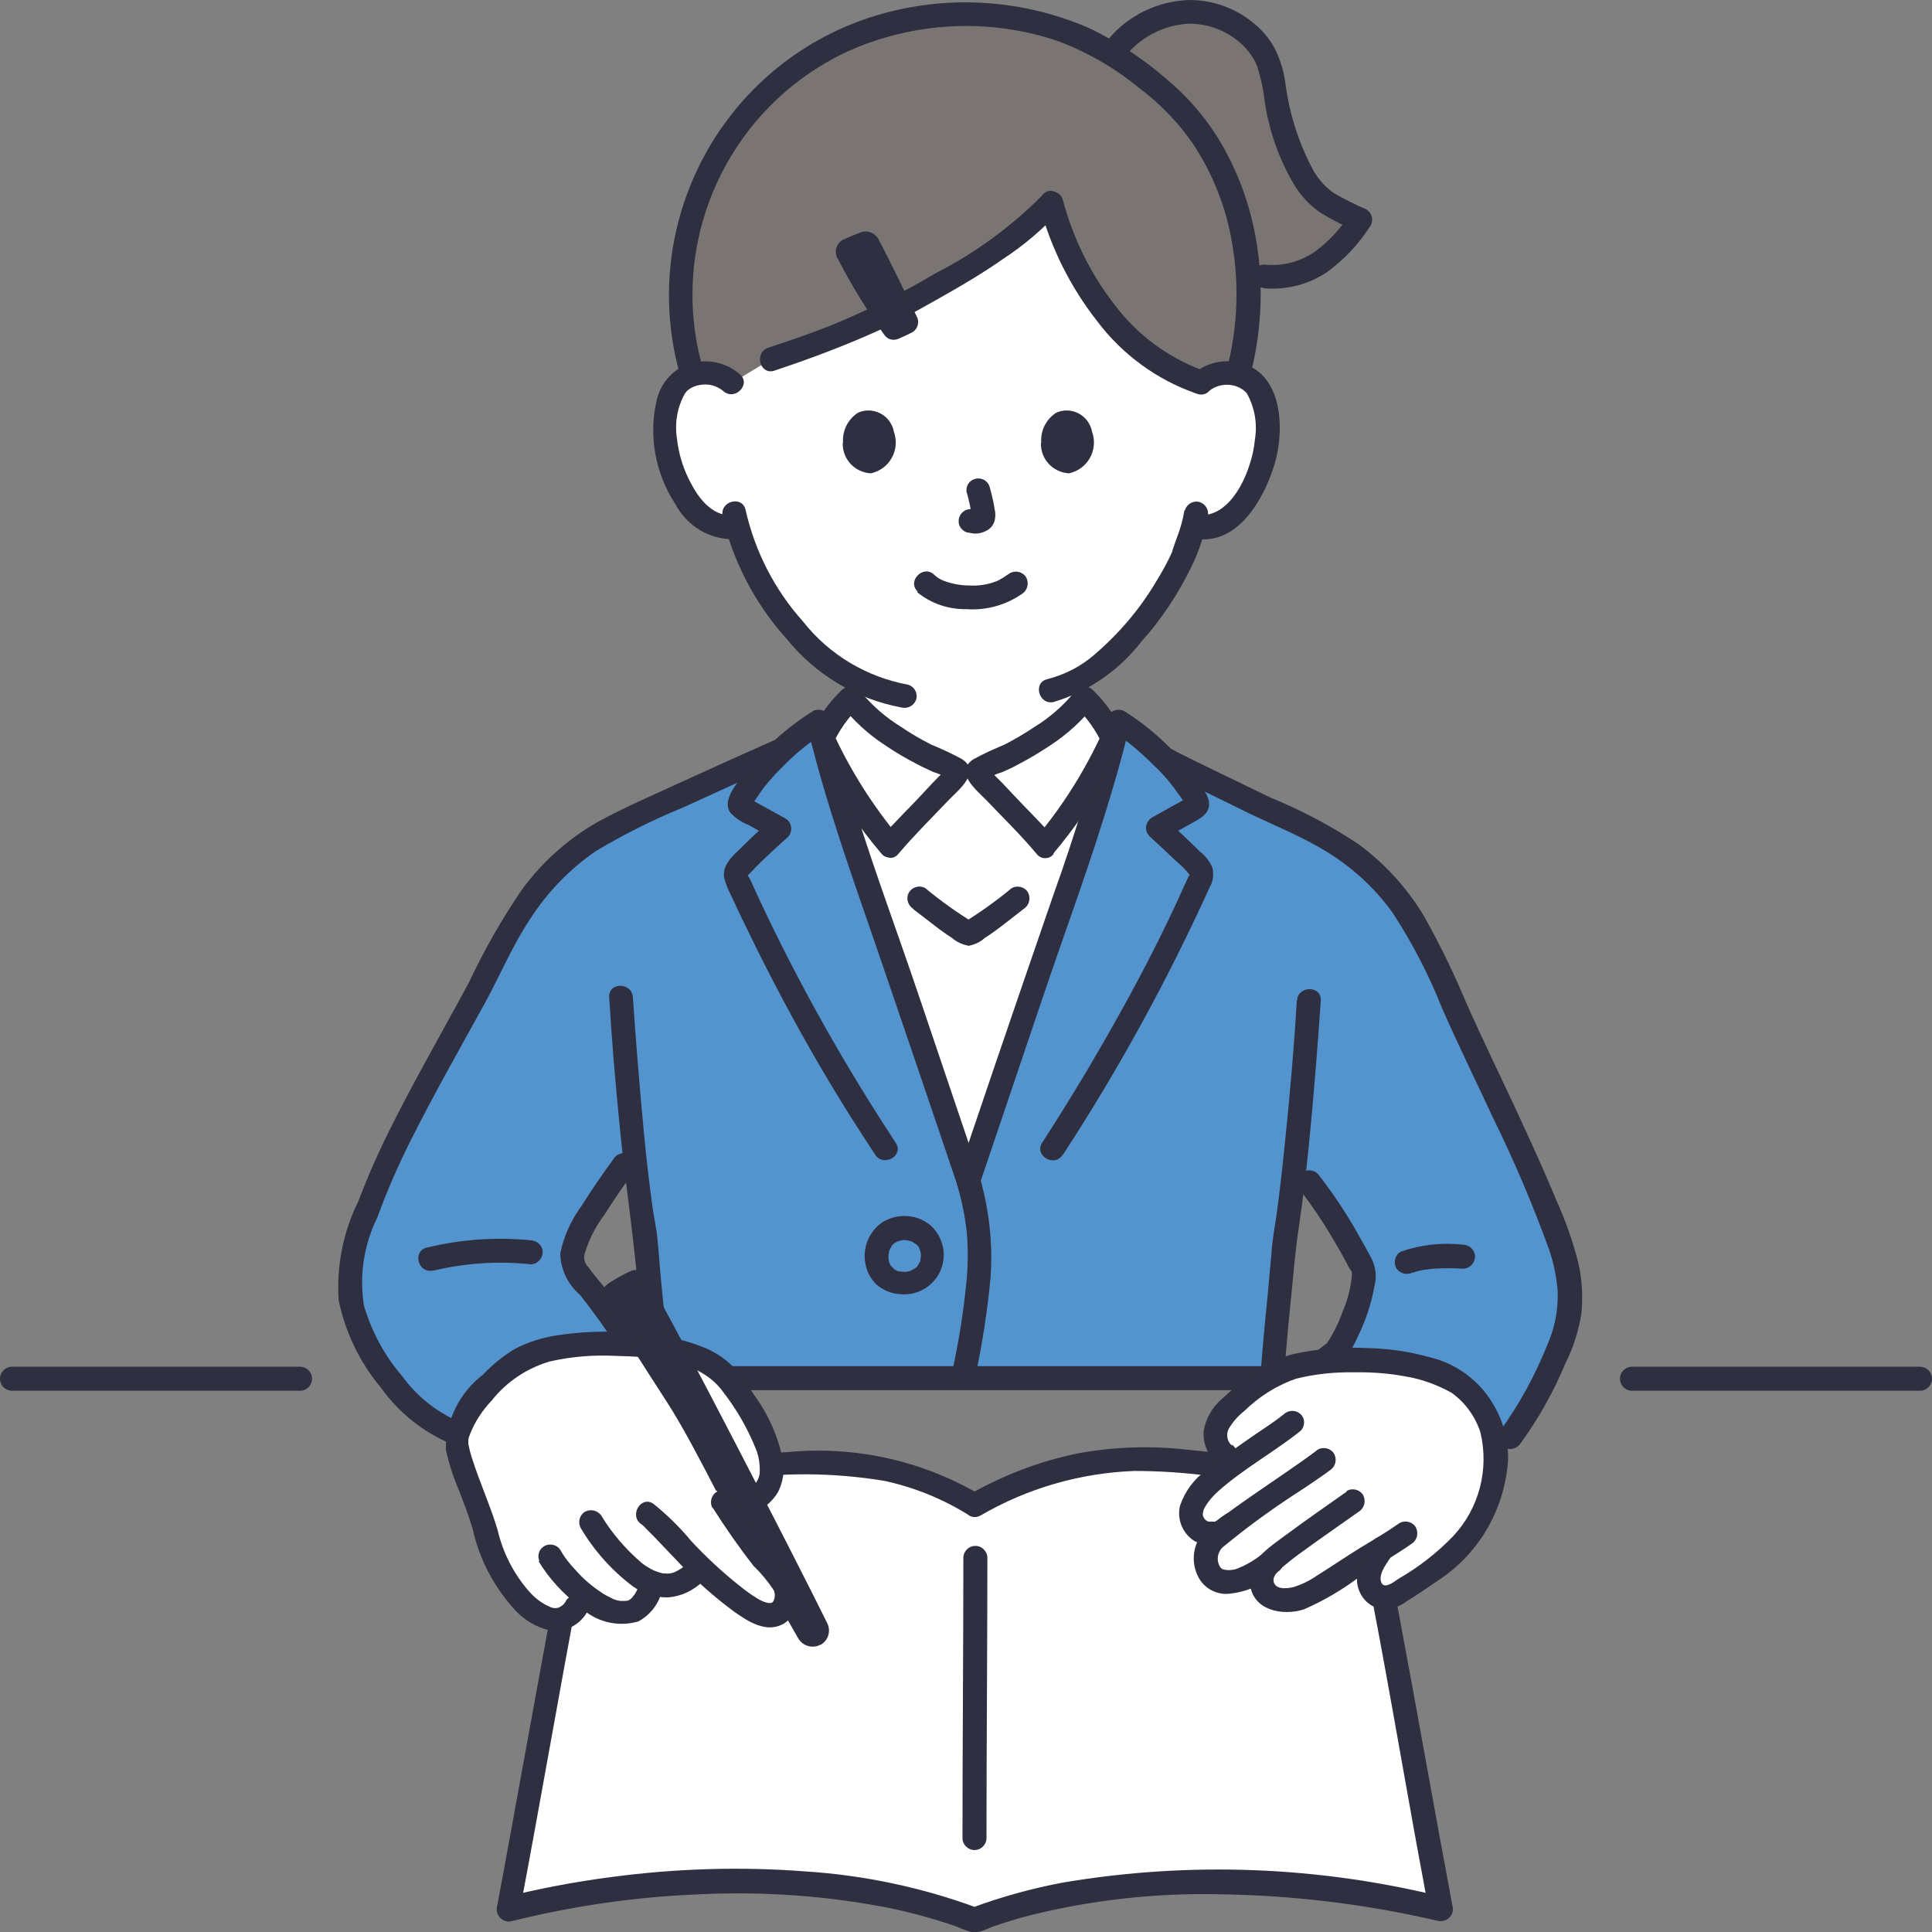 <?xml version="1.0" encoding="UTF-8"?><svg id="a" xmlns="http://www.w3.org/2000/svg" viewBox="0 0 66 66"><rect x="0" y="0" width="66" height="66" fill="#808080" stroke="none"/><g id="b"><path id="c" d="M33.3,51.43c-1.93-1.16-4.19-1.66-6.43-1.42-2.24.17-5.11.42-6.9,1.34-.68,3.15-2.01,10.82-2.59,13.88,5.27-1.33,11.61-1.33,15.93.37,4.38-1.67,10.35-1.67,15.93-.37-.58-3.06-1.92-10.73-2.59-13.88-2.17-.89-4.48-1.38-6.82-1.47-2.28-.16-4.56.38-6.52,1.55Z" style="fill:#fff; stroke-width:0px;"/><path id="d" d="M33.06,26.33h-.34c-.09-.08-.19-.13-.3-.17-1.29-.48-2.44-1.27-3.36-2.3-.41.38-.74.84-.96,1.35.74,2.92,1.92,6.04,2.87,8.86l2.11,6.24,2.11-6.24c.94-2.79,2.12-5.87,2.85-8.77-.23-.54-.58-1.03-1.01-1.44-.91,1.03-2.06,1.82-3.36,2.3-.11.04-.21.09-.3.17h-.32Z" style="fill:#fff; stroke-width:0px;"/><path id="e" d="M41,13.09c.25-.23.59-.36.93-.34.44-.01.85.22,1.07.6.34.8.37,1.69.1,2.51-.2.71-.59,1.35-1.14,1.85-.3.25-.7.37-1.09.32l-.12-.02c-.11.37-.26.76-.32.94-.74,1.66-1.91,3.1-3.39,4.16v.76c-.91,1.03-2.06,1.82-3.36,2.3-.11.04-.21.09-.3.17h-.67c-.09-.08-.19-.13-.3-.17-1.29-.48-2.44-1.27-3.36-2.3v-.72c-.79-.47-1.49-1.08-2.06-1.79-.84-.97-1.47-2.11-1.82-3.35-.41.07-.83-.04-1.14-.3-.55-.49-.94-1.14-1.14-1.85-.27-.82-.24-1.71.1-2.51.22-.38.63-.61,1.07-.6.34-.02.68.11.93.34,0,0-.65-7.16,7.97-7.16,8.54,0,8.04,7.16,8.04,7.16Z" style="fill:#fff; stroke-width:0px;"/><path id="f" d="M23.87,6.75c.66-1.78,1.84-3.33,3.39-4.44,1.66-1.2,3.67-1.84,5.72-1.8,1.76-.04,3.5.42,5.01,1.33,1.97-2.54,5.06-1.27,5.44.69.13,1.1.43,2.18.9,3.19.41.89,1.19,1.55,2.13,1.81-.84,1.24-1.94,2.29-3.81,1.85,0,.12.02.23.02.35.04,1.04-.09,2.07-.37,3.07-.12-.03-.25-.05-.37-.06-.33-.01-.65.1-.9.31-1.39-.51-2.6-1.43-3.46-2.63-.76-1.05-1.32-2.23-1.66-3.49-1.23,1.39-3.32,2.52-5.64,3.8-1.27.6-2.58,1.11-3.91,1.53l-1.35.82c-.25-.23-.59-.36-.93-.34-.14,0-.28.03-.41.07-.28-1-.41-2.04-.38-3.08.03-.83.16-1.66.4-2.46.06-.18.11-.36.18-.53Z" style="fill:#7a7473; stroke-width:0px;"/><path id="g" d="M21.3,45.96l.18-.09c-.48-.72-.88-1.3-1.22-1.72-.67-.84-.97-.96-.47-1.98.45-.82.96-1.61,1.52-2.37l.35-.39c.12,1.12.25,2.17.38,2.87.2,2.41.25,2.34.42,4.8,4.67,0,16.43,0,20.99-.01.16-2.33.22-2.28.42-4.65.12-.64.24-1.56.34-2.57l.51.56c.7.93,1.31,1.91,1.84,2.94-.05,1.01-.38,1.99-.94,2.83,0,0-.27.2-.5.38l6.47,2.54c.75-1.09,1.37-2.26,1.84-3.49.27-.89.27-1.84-.02-2.72-.6-2.05-3.18-7.23-3.81-8.67-.32-.73-.72-1.59-1.16-2.41-.84-1.55-2.16-2.78-3.76-3.5-1.1-.5-3.21-1.53-4.95-2.39-.46-.47-.98-.89-1.53-1.24-.72,3.08-1.99,6.41-3.01,9.41l-2.11,6.24-2.11-6.24c-1.01-3-2.29-6.33-3.01-9.41-.45.28-.87.61-1.25.97-1.98.88-4.55,2.03-5.85,2.69-1.33.7-2.44,1.75-3.21,3.04-.46.7-.81,1.52-1.2,2.25-.69,1.31-2.79,4.95-3.49,6.69-.44,1-.79,2.04-1.02,3.1-.34,1.89,1.84,4.94,3.6,5.56l5.75-3Z" style="fill:#5394cf; stroke-width:0px;"/><path id="h" d="M33.51,51.08c-2-1.19-4.33-1.7-6.64-1.47-2.14.05-4.26.4-6.3,1.04-.21.08-.42.17-.62.26-.13.04-.25.12-.33.24-.04.09-.07.19-.08.29-.07.31-.13.62-.19.93-.15.77-.3,1.54-.45,2.31-.34,1.79-.66,3.59-.99,5.38-.31,1.69-.61,3.38-.93,5.07-.05.22.08.44.3.5.06.02.13.02.2,0,2.05-.51,4.15-.82,6.26-.91,2.06-.11,4.13.01,6.16.37.92.16,1.83.4,2.71.7.19.07.39.17.58.21.25.06.56-.13.8-.21.45-.15.9-.29,1.36-.4,2.04-.49,4.13-.72,6.22-.68,2.54.03,5.07.33,7.55.91.22.05.44-.08.5-.3.02-.06.02-.13,0-.2-.61-3.25-1.18-6.51-1.79-9.76-.15-.8-.3-1.6-.46-2.41-.07-.33-.13-.66-.2-1-.07-.33-.08-.81-.4-.99-.92-.45-1.89-.77-2.9-.95-1.08-.22-2.17-.38-3.26-.48-1.26-.15-2.54-.11-3.79.12-1.31.27-2.57.75-3.73,1.42-.46.25-.05.96.41.7,1.6-.93,3.4-1.45,5.25-1.52.87,0,1.73.06,2.59.17.86.1,1.71.24,2.55.42.87.18,1.72.46,2.53.84l-.19-.24c.8,3.74,1.43,7.51,2.11,11.27.16.87.32,1.74.48,2.6l.5-.5c-4.25-1.06-8.68-1.23-13-.5-1.07.2-2.12.49-3.14.87h.22c-1.89-.7-3.87-1.12-5.89-1.25-2.2-.17-4.42-.1-6.61.19-1.23.16-2.45.39-3.65.69l.5.5c.71-3.74,1.35-7.49,2.06-11.23.17-.88.34-1.77.53-2.65l-.19.24c1.51-.65,3.13-1.03,4.78-1.11,1.75-.27,3.54-.26,5.29.03,1.01.22,1.98.61,2.86,1.16.45.29.86-.41.42-.69Z" style="fill:#2e2f40; stroke-width:0px;"/><path id="i" d="M32.91,53.2c0,3.2-.03,6.41-.03,9.61.01.22.2.4.43.39.21-.01.38-.18.39-.39,0-3.2.03-6.41.03-9.61-.01-.22-.2-.4-.43-.39-.21.01-.38.18-.39.39Z" style="fill:#2e2f40; stroke-width:0px;"/><path id="j" d="M21.83,45.66c-.39-.59-.79-1.17-1.22-1.73-.17-.21-.36-.42-.51-.64-.11-.11-.16-.26-.14-.41.14-.51.38-.98.7-1.4.32-.51.66-1,1.01-1.48.11-.19.05-.44-.15-.56-.19-.11-.44-.04-.56.15-.38.52-.75,1.06-1.09,1.6-.36.49-.61,1.04-.73,1.63.01.55.26,1.06.67,1.41.47.59.9,1.2,1.31,1.83.29.43,1,.03.7-.41h0Z" style="fill:#2e2f40; stroke-width:0px;"/><path id="k" d="M14.79,43.41c1.09-.26,2.22-.34,3.34-.22.22,0,.4-.18.41-.41,0-.22-.18-.4-.41-.41-1.19-.12-2.39-.03-3.55.25-.51.12-.29.91.22.78h0Z" style="fill:#2e2f40; stroke-width:0px;"/><path id="l" d="M44.44,40.69c.39.51.75,1.04,1.07,1.59.16.27.32.54.47.82.05.11.11.22.18.32.09.11.04-.04.02.04,0,.05,0,.09,0,.14-.04.43-.16.86-.33,1.25-.14.39-.33.76-.57,1.11l.15-.15c-.17.13-.33.25-.5.38-.19.12-.25.36-.15.56.11.19.36.26.56.15.26-.16.49-.36.69-.59.14-.21.26-.43.36-.66.27-.55.46-1.13.57-1.74.07-.28.04-.57-.07-.84-.16-.32-.34-.63-.52-.95-.4-.71-.85-1.38-1.35-2.02-.16-.16-.42-.16-.57,0-.15.16-.15.41,0,.57h0Z" style="fill:#2e2f40; stroke-width:0px;"/><path id="m" d="M48.27,43.47c-.12.05-.01,0,.01,0s.06-.02.1-.03c.07-.02.14-.04.21-.05l.11-.02s.04,0-.02,0h.06c.08-.02.16-.02.24-.03.33-.02.66-.02,1,0,.22,0,.4-.18.41-.41,0-.22-.18-.4-.41-.41-.72-.08-1.45,0-2.13.24-.19.11-.26.36-.15.56.12.19.36.25.56.15h0Z" style="fill:#2e2f40; stroke-width:0px;"/><path id="n" d="M.39,47.51c2.68,0,5.36,0,8.04,0h1.84c.22-.01.4-.2.39-.43-.01-.21-.18-.38-.39-.39-2.73,0-5.46,0-8.19,0H.39c-.22.01-.4.2-.39.43.01.21.18.38.39.39Z" style="fill:#2e2f40; stroke-width:0px;"/><path id="o" d="M55.73,47.51c2.68,0,5.36,0,8.04,0h1.84c.22-.01.4-.2.39-.43-.01-.21-.18-.38-.39-.39-2.73,0-5.46,0-8.19,0h-1.69c-.22.01-.4.2-.39.43.01.21.18.38.39.39Z" style="fill:#2e2f40; stroke-width:0px;"/><path id="p" d="M24.95,47.49h18.34c.22-.01.4-.2.39-.43-.01-.21-.18-.38-.39-.39h-18.34c-.22.01-.4.2-.39.43.01.21.18.38.39.39h0Z" style="fill:#2e2f40; stroke-width:0px;"/><path id="q" d="M36.31,39.45c1.9-2.91,3.57-5.96,5.01-9.13.12-.2.15-.44.1-.67-.09-.22-.24-.41-.43-.56-.37-.37-.76-.73-1.15-1.08l-.08.64,1.08-.6c.39-.21.6-.47.37-.92-.17-.31-.37-.61-.6-.88-.12-.15-.25-.3-.39-.44s-.27-.32-.48-.32l.29.12c-.48-.5-1.03-.94-1.61-1.31-.2-.11-.45-.05-.56.15-.02.03-.03.06-.04.09-.5,2.02-1.11,4.01-1.81,5.96-.7,2.03-1.4,4.06-2.09,6.09-.41,1.2-.81,2.4-1.22,3.6-.17.5.62.71.78.22.71-2.11,1.43-4.22,2.14-6.33.67-1.99,1.4-3.96,2.03-5.96.35-1.11.68-2.23.95-3.37l-.6.24c.3.18.58.39.84.62.14.12.27.24.41.37.14.14.27.31.49.31l-.29-.12c.22.22.44.46.63.71.08.11.16.22.24.33.07.09.13.18.18.28l.06-.2c.06-.06.05-.06-.05,0l-.17.09-.33.18-.66.37c-.19.12-.26.37-.14.56.02.03.04.05.06.08.31.28.61.56.91.85.16.13.31.28.44.44.04.08.06-.05-.02.09-.05.1-.09.2-.14.3-.33.74-.68,1.47-1.05,2.2-.72,1.42-1.5,2.81-2.31,4.18-.49.81-.98,1.61-1.5,2.41-.28.44.42.85.7.41h.01Z" style="fill:#2e2f40; stroke-width:0px;"/><path id="r" d="M33.48,40.2l-2.14-6.33c-.67-1.98-1.4-3.94-2.03-5.94-.36-1.12-.68-2.25-.95-3.39-.06-.22-.29-.34-.51-.28-.03,0-.06.02-.09.04-.91.57-1.71,1.3-2.36,2.16-.24.32-.73.87-.46,1.29.17.19.39.34.63.43l.84.47-.08-.64c-.34.31-.68.62-1.01.95-.29.28-.66.59-.58,1.04.06.21.14.41.24.6.1.21.2.43.3.64.19.39.38.78.57,1.17.77,1.55,1.59,3.06,2.48,4.55.5.84,1.03,1.67,1.57,2.49.29.43.99.03.7-.41-1.77-2.69-3.35-5.5-4.71-8.42-.1-.21-.19-.44-.3-.64-.05-.1-.08-.04.01-.13s.16-.16.23-.24c.35-.35.71-.68,1.08-1.01.16-.16.16-.42,0-.58-.02-.02-.05-.04-.08-.06l-.67-.37-.31-.17-.18-.1c-.1-.07-.12-.07-.05,0l.06.2c.05-.09.1-.17.16-.25.08-.12.16-.24.25-.36.2-.25.41-.49.64-.71.43-.45.92-.84,1.44-1.18l-.6-.24c.48,2.03,1.14,4.01,1.82,5.98.7,2.02,1.39,4.05,2.08,6.08l1.22,3.6c.17.49.95.28.78-.22h0Z" style="fill:#2e2f40; stroke-width:0px;"/><path id="s" d="M35.98,29.16c.73-.86,1.37-1.8,1.9-2.79.13-.25.26-.5.38-.75.09-.14.14-.29.14-.46-.04-.14-.09-.27-.17-.39-.23-.45-.54-.85-.9-1.2-.16-.16-.43-.15-.58.01-.02.02-.04.04-.05.07-.39.47-.85.87-1.37,1.19-.33.22-.67.42-1.02.6-.36.15-.72.31-1.06.5-.67.44.11,1.05.44,1.39.58.61,1.19,1.2,1.73,1.85.34.4.91-.18.57-.57-.44-.52-.94-.99-1.4-1.49-.2-.21-.39-.42-.6-.62l-.17-.17s-.04-.04-.06-.06c.09.1,0-.01-.03-.06l.06.2v-.07s-.11.29-.11.29c.17-.11.35-.19.55-.25.19-.08.38-.17.56-.27.37-.19.73-.41,1.08-.64.58-.38,1.1-.85,1.53-1.4l-.64.08c.37.37.68.8.9,1.28v-.41c-.59,1.29-1.34,2.49-2.25,3.58-.33.4.24.98.58.58Z" style="fill:#2e2f40; stroke-width:0px;"/><path id="t" d="M30.7,28.59c-.9-1.09-1.66-2.29-2.25-3.58v.41c.22-.48.53-.91.9-1.28l-.64-.08c.43.54.94,1.02,1.53,1.4.35.24.71.45,1.08.64.18.1.37.18.56.27.19.06.38.14.55.25l-.12-.29v.07s.06-.2.06-.2c-.02.04-.14.17-.03.06-.02.02-.04.04-.06.06-.05.05-.1.1-.15.15-.21.21-.41.42-.61.64-.46.5-.96.97-1.4,1.49-.34.4.24.97.57.57.54-.64,1.15-1.24,1.73-1.85.33-.34,1.11-.95.44-1.39-.35-.19-.7-.35-1.06-.5-.35-.18-.7-.38-1.02-.6-.52-.32-.98-.72-1.37-1.19-.12-.19-.38-.25-.57-.13-.02.02-.05.03-.07.05-.36.34-.66.73-.89,1.17-.07.12-.14.24-.18.37-.02.17.02.33.11.47.13.27.26.53.4.8.53,1,1.17,1.93,1.9,2.79.33.39.9-.18.57-.58Z" style="fill:#2e2f40; stroke-width:0px;"/><path id="u" d="M31.26,42.47s.08.07.11.11c.05.05-.02-.03-.02-.03s.02.03.02.03c.01.02.03.05.04.07s.04.1.01.03,0,.02.01.04c.02.05.03.11.03.16v-.11c0,.09,0,.17-.01.26v-.11s0,.1-.01.15c0,.02-.01.04-.02.06-.03.08.04-.08,0-.02-.02.04-.05.09-.07.13-.02.03-.06.06.02-.02-.02.02-.03.04-.05.06s-.04.03-.06.05c.07-.07.05-.04.02-.02-.04.03-.09.06-.14.08-.07.03.09-.03.02,0l-.08.03c-.05.01-.1.03-.16.03h.11c-.1,0-.2,0-.3-.01h.11s-.09,0-.14-.01c-.03,0-.05-.02-.08-.02-.07-.02.09.04.02,0-.04-.02-.08-.04-.12-.07-.06-.04.07.07.01,0-.01-.02-.03-.03-.05-.05s-.02-.03-.04-.04c.09.09.03.04,0,0s-.04-.08-.06-.12c.06.1.03.06.01.03s-.02-.05-.02-.07c-.01-.04-.02-.09-.02-.13v.11c0-.09,0-.19.01-.28v.11s0-.09.01-.14c0-.02.01-.04.02-.06.03-.1-.04.07,0,0,.02-.04.04-.08.06-.11,0-.02.02-.03.03-.05-.06.11-.03.04,0,0s.03-.03.05-.05c.07-.06-.07.05-.01,0,.04-.03.08-.05.12-.07.1-.05-.07.02,0,0l.06-.02c.05-.02.11-.03.16-.04h-.11c.1,0,.19,0,.29.01h-.11c.08,0,.15.02.23.04.05.02-.09-.04-.03-.01l.05.03s.14.1.04.02c.08.07.18.12.29.12.22,0,.41-.18.41-.4,0-.11-.04-.22-.12-.3-.13-.11-.27-.19-.43-.25-.13-.05-.27-.07-.41-.08-.28-.01-.56.06-.81.21-.47.32-.7.89-.58,1.45.05.26.18.49.36.67.22.2.51.32.81.34.74.08,1.41-.45,1.49-1.19.05-.44-.12-.87-.44-1.16-.08-.07-.18-.12-.29-.12-.22,0-.41.18-.41.4,0,.11.04.22.12.3h0Z" style="fill:#2e2f40; stroke-width:0px;"/><path id="v" d="M25.29,12.8c-.54-.48-1.3-.59-1.96-.29-.46.24-.79.67-.9,1.18-.28,1.21-.04,2.49.64,3.53.4.76,1.19,1.23,2.05,1.2.22,0,.4-.18.41-.41,0-.22-.18-.4-.41-.41-.71.09-1.2-.49-1.5-1.06-.26-.47-.43-.99-.49-1.53-.09-.54,0-1.09.27-1.57.04-.06,0,0,.04-.05.03-.04.07-.07.11-.1.09-.06.2-.11.31-.13.3-.07.61,0,.85.2.39.35.96-.23.57-.57h0Z" style="fill:#2e2f40; stroke-width:0px;"/><path id="w" d="M41.29,13.37c.23-.2.55-.27.85-.2.17.04.33.13.45.26.27.48.37,1.04.28,1.58-.08.98-.77,2.74-1.98,2.58-.22,0-.4.18-.41.41,0,.22.18.4.41.41,1.43.19,2.3-1.4,2.65-2.55.3-1,.31-2.58-.65-3.24-.68-.43-1.56-.36-2.16.18-.39.35.19.92.57.57h0Z" style="fill:#2e2f40; stroke-width:0px;"/><path id="x" d="M40.46,17.44c-.05.32-.14.63-.26.94-.04.12-.09.24-.13.37l-.03.1c-.03.08,0,0,0,.01-.16.35-.34.68-.54,1-.56.95-1.28,1.79-2.12,2.51-.46.4-1.01.68-1.6.83-.51.12-.29.9.22.78,1.19-.36,2.23-1.08,2.99-2.06.69-.77,1.26-1.63,1.71-2.56.27-.54.45-1.12.56-1.71.05-.22-.07-.43-.28-.5-.22-.06-.44.07-.5.28h0Z" style="fill:#2e2f40; stroke-width:0px;"/><path id="y" d="M24.68,17.63c.36,1.55,1.11,2.99,2.18,4.18.99,1.23,2.38,2.07,3.94,2.36.22.05.43-.07.5-.28.06-.22-.07-.44-.28-.5-1.41-.26-2.69-1.02-3.58-2.15-.97-1.08-1.65-2.4-1.97-3.82-.11-.51-.9-.3-.78.22h0Z" style="fill:#2e2f40; stroke-width:0px;"/><path id="z" d="M42.71,12.83c.36-1.39.45-2.83.26-4.25-.16-1.2-.53-2.36-1.11-3.43-.49-.9-1.13-1.7-1.91-2.36-.82-.73-1.73-1.34-2.72-1.82-2.45-1.07-5.21-1.18-7.73-.3-4.97,1.76-7.71,7.09-6.26,12.17.07.21.31.32.52.25.19-.07.31-.27.26-.47-1.26-4.35.84-8.96,4.95-10.87,2.26-1.01,4.82-1.14,7.16-.35.99.37,1.92.9,2.74,1.57.73.54,1.37,1.2,1.89,1.95.67,1.02,1.13,2.17,1.33,3.38.25,1.43.19,2.91-.18,4.32-.04.22.1.43.32.48.2.04.4-.07.47-.26h0Z" style="fill:#2e2f40; stroke-width:0px;"/><path id="aa" d="M32.68,40.42c.17.56.29,1.13.35,1.71.04.5.04,1,0,1.5-.1,1.1-.27,2.19-.51,3.26-.1.51.68.73.78.22.25-1.15.43-2.31.54-3.48.08-1.15-.05-2.31-.37-3.42-.07-.21-.31-.32-.52-.25-.19.07-.31.27-.26.47Z" style="fill:#2e2f40; stroke-width:0px;"/><path id="ab" d="M25.54,51.34c1.83-.71.15-3.11-.58-4.12-.89-1.23-3.15-1.29-4.27-1.3-1.13-.08-2.26.18-3.24.76-.74.55-1.33,1.26-1.74,2.09-.04.09-.07.19-.1.28-.15.51.52,1.87.8,2.73.18.68.41,1.34.7,1.98.38.73,1.76,2.35,2.56,1.17l.32-.41c.87.69,1.9,1,2.27-.44.52.21,1.13.07,1.5-.36l1.78-2.38Z" style="fill:#fff; stroke-width:0px;"/><path id="ac" d="M18.39,53.32c.36.6.84,1.12,1.4,1.55.53.53,1.3.73,2.02.52.4-.22.69-.59.8-1.03.06-.22-.07-.44-.28-.5-.22-.06-.44.07-.5.28-.03.09-.06.18-.11.26-.02.04-.05.08-.08.12.05-.07-.03.03-.04.05s-.12.09-.03.04c-.03.02-.07.04-.1.06-.05.03.07-.01-.03.01-.03,0-.15.02-.03.01-.08,0-.16,0-.23,0,.12.01-.02,0-.04-.01-.04,0-.08-.02-.12-.03s-.08-.03-.12-.05c.09.04-.04-.02-.06-.03-.08-.04-.16-.08-.24-.13-.32-.21-.62-.45-.88-.74-.07-.07-.13-.15-.2-.22-.03-.04-.06-.07-.09-.11-.01-.01-.1-.13-.04-.05-.1-.12-.18-.26-.26-.39-.13-.18-.39-.22-.57-.09-.16.11-.21.32-.13.5h0Z" style="fill:#2e2f40; stroke-width:0px;"/><path id="ad" d="M19.85,52.22c.46.77,1.06,1.44,1.78,1.98.34.24.75.37,1.17.37.47-.03.91-.24,1.24-.58.38-.36-.2-.94-.57-.57-.12.12-.26.21-.41.28-.11.05-.24.07-.36.05-.02,0-.09,0-.04,0-.04,0-.08-.02-.12-.03-.04-.01-.08-.02-.12-.04-.01,0-.12-.05-.06-.02-.15-.07-.3-.16-.43-.26-.54-.46-1.01-1-1.38-1.61-.12-.19-.36-.25-.56-.15-.19.11-.26.36-.15.56h0Z" style="fill:#2e2f40; stroke-width:0px;"/><path id="ae" d="M19.32,54.72c-.06.09-.14.16-.24.2-.1.03-.21.02-.3-.03-.28-.12-.52-.31-.72-.54-.52-.6-.88-1.31-1.06-2.08-.25-.84-.62-1.64-.88-2.47-.05-.15-.09-.31-.12-.47,0-.05,0-.1,0-.16,0-.07-.01.05,0,0,.01-.05.03-.11.05-.16.17-.44.43-.83.75-1.17.51-.64,1.2-1.1,1.98-1.33.75-.17,1.51-.23,2.27-.19,1.25.03,2.87.13,3.66,1.24.45.58.82,1.22,1.1,1.91.12.28.16.59.14.89-.05.27-.25.5-.52.58-.21.06-.34.28-.28.5.06.21.28.34.5.28.39-.13.72-.4.93-.75.17-.34.23-.73.16-1.11-.16-.8-.5-1.55-.98-2.21-.19-.3-.4-.6-.63-.87-.28-.31-.63-.55-1.01-.72-.81-.33-1.68-.51-2.55-.54-.86-.06-1.72-.03-2.56.1-.5.08-.98.23-1.42.46-.4.24-.77.54-1.09.88-.8.61-1.27,1.56-1.27,2.56.1.45.24.9.42,1.32.18.46.36.93.5,1.4.23,1.05.75,2.02,1.49,2.81.31.32.71.55,1.15.65.5.07.99-.17,1.25-.6.11-.19.05-.44-.15-.56-.19-.11-.44-.04-.56.15h0Z" style="fill:#2e2f40; stroke-width:0px;"/><path id="af" d="M24.49,50.92c.15.27,1.96,3.65,2.78,5.05.16.27.5.36.77.21,0,0,0,0,.01,0h0c.25-.15.34-.47.21-.73-1.16-2.35-5.1-10-6.12-11.75-.21-.35-.42-.36-.64-.26-.23.11-.46.24-.68.38-.24.16-.32.35-.2.58.56,1.04,1.46,2.4,2.14,3.46.58.89,1.22,2.14,1.71,3.08" style="fill:#2e2f40; stroke-width:0px;"/><path id="ag" d="M24.7,51.31c.45.63.77,1.26,1.26,1.83.43.5.91.95.91,1.28.01.76-.55.96-1.2.55-.48-.31-.93-.66-1.36-1.04-.96-.9-1.94-2.03-2.2-2.19" style="fill:#fff; stroke-width:0px;"/><path id="ah" d="M24.35,51.51c.43.68.89,1.34,1.39,1.98.26.25.49.53.69.83.06.13.05.29-.03.41-.04.03-.1.04-.15.03-.13-.02-.26-.08-.37-.15-.22-.13-.42-.28-.62-.44-.59-.47-1.14-.98-1.65-1.53-.39-.47-.82-.89-1.29-1.27-.43-.29-.84.41-.41.7.05.03-.02-.02-.02-.02.01.01.03.03.05.04.04.04.08.07.11.11.1.1.2.2.3.3.27.28.53.56.8.84.59.63,1.23,1.2,1.92,1.71.49.35,1.14.77,1.73.4.29-.2.46-.53.47-.89,0-.37-.15-.73-.41-1-.31-.38-.66-.72-.94-1.13-.3-.43-.57-.89-.87-1.32-.12-.19-.36-.25-.56-.15-.19.11-.26.36-.15.56h0Z" style="fill:#2e2f40; stroke-width:0px;"/><path id="ai" d="M31.2,31.06c.29.22.57.44.86.66.15.11.3.22.46.32.16.14.36.23.57.27.2-.04.39-.12.54-.26.16-.1.31-.21.46-.32.3-.22.59-.46.88-.68.19-.12.25-.36.15-.56-.11-.19-.36-.26-.56-.15-.53.44-1.09.84-1.68,1.2h.41c-.59-.36-1.15-.76-1.68-1.2-.19-.11-.44-.05-.56.15-.11.19-.04.44.15.56h0Z" style="fill:#2e2f40; stroke-width:0px;"/><path id="aj" d="M35.62,6.66c-1.07,1.08-2.3,1.98-3.65,2.67-1.11.66-2.27,1.24-3.47,1.74-.74.3-1.5.56-2.26.81-.49.17-.28.95.22.78,1.2-.4,2.38-.84,3.53-1.36.73-.33,1.41-.73,2.11-1.12.75-.42,1.49-.86,2.19-1.35.7-.46,1.33-1,1.9-1.61.35-.39-.22-.96-.57-.57h0Z" style="fill:#2e2f40; stroke-width:0px;"/><path id="ak" d="M38.45,1.91c.53-.65,1.3-1.05,2.14-1.1.68-.01,1.34.24,1.84.71.22.2.39.45.51.72.14.43.23.88.28,1.33.16.97.49,1.9.99,2.74.23.38.53.7.89.95.37.23.76.43,1.17.6l-.15-.56c-.31.5-.72.94-1.19,1.29-.5.35-1.11.51-1.71.45-.52-.04-.52.77,0,.81.75.06,1.5-.14,2.12-.56.59-.43,1.09-.97,1.48-1.58.11-.19.05-.44-.15-.56-.37-.16-.73-.34-1.08-.54-.3-.2-.54-.47-.72-.78-.49-.91-.81-1.9-.95-2.92-.05-.43-.17-.84-.36-1.23-.17-.33-.41-.62-.69-.85C42.26.3,41.46,0,40.64,0c-1.07.03-2.08.51-2.77,1.33-.35.39.23.97.57.57h0Z" style="fill:#2e2f40; stroke-width:0px;"/><path id="al" d="M35.52,7.05c.38,1.42,1.05,2.76,1.96,3.92.85,1.13,2.02,1.99,3.35,2.46.22.05.43-.1.48-.32.04-.2-.07-.4-.26-.47-1.19-.45-2.23-1.23-2.99-2.25-.82-1.06-1.41-2.27-1.75-3.56-.15-.5-.94-.29-.78.22h0Z" style="fill:#2e2f40; stroke-width:0px;"/><path id="am" d="M28.61,8.82c.47.91,1.01,1.79,1.6,2.62.11.16.31.21.49.13.14-.06.29-.13.43-.2.2-.09.29-.33.2-.53,0,0,0,0,0,0-.32-.67-.96-1.99-1.32-2.67-.12-.22-.38-.32-.62-.23-.17.07-.37.15-.55.23-.24.1-.35.37-.25.61,0,.01,0,.02.01.03h0Z" style="fill:#2e2f40; stroke-width:0px;"/><path id="an" d="M20.81,34.06c.09,1.47.21,2.94.36,4.41.16,1.68.42,3.36.58,5.04.08.84.17,1.67.24,2.51.04.52.85.52.81,0-.06-.73-.14-1.47-.21-2.2-.05-.5-.08-1-.13-1.49-.03-.34-.11-.69-.16-1.03-.24-1.69-.38-3.39-.52-5.08-.06-.72-.11-1.43-.16-2.15-.03-.52-.84-.53-.81,0Z" style="fill:#2e2f40; stroke-width:0px;"/><path id="ao" d="M44.3,34.18c-.09,1.58-.23,3.15-.39,4.72-.09.87-.18,1.73-.3,2.59-.06.42-.14.83-.17,1.26-.04.48-.09.97-.13,1.45-.1.98-.19,1.95-.26,2.93-.04.52.78.52.81,0,.06-.89.14-1.77.23-2.65.09-.86.15-1.71.28-2.56.27-1.81.43-3.63.58-5.45.06-.76.12-1.53.17-2.29.03-.52-.78-.52-.81,0h0Z" style="fill:#2e2f40; stroke-width:0px;"/><path id="ap" d="M15.66,48.56c-.77-.34-1.44-.88-1.93-1.56-.6-.7-1.04-1.52-1.3-2.41-.16-1.02,0-2.07.46-3,.32-.88.69-1.73,1.11-2.57.81-1.62,1.71-3.2,2.58-4.78.51-.94.93-1.94,1.52-2.83.58-.91,1.34-1.7,2.23-2.32.95-.57,1.94-1.07,2.97-1.49,1.2-.55,2.41-1.1,3.62-1.63.19-.11.26-.36.15-.56-.12-.19-.36-.25-.56-.15-1.11.49-2.22.99-3.33,1.5-.94.43-1.89.84-2.8,1.34-1,.58-1.87,1.36-2.55,2.29-.69,1.01-1.29,2.07-1.81,3.17-.87,1.62-1.79,3.21-2.62,4.86-.43.85-.82,1.72-1.16,2.62-.52,1.05-.75,2.22-.67,3.39.23,1.09.72,2.11,1.43,2.96.62.87,1.46,1.54,2.44,1.95.49.18.7-.61.22-.78h0Z" style="fill:#2e2f40; stroke-width:0px;"/><path id="aq" d="M39.73,26.3h0l-.21-.06c1.05.52,2.11,1.03,3.16,1.55.88.42,1.8.79,2.63,1.3.89.54,1.66,1.25,2.27,2.1.66,1.01,1.22,2.09,1.67,3.22.56,1.28,1.18,2.54,1.77,3.81.71,1.44,1.34,2.93,1.89,4.44.16.46.26.94.3,1.42.03.64-.09,1.27-.35,1.86-.42,1.05-.96,2.04-1.62,2.95-.11.19-.05.44.15.56.19.11.44.04.56-.15.61-.84,1.12-1.75,1.52-2.71.27-.53.45-1.11.55-1.69.06-.6.03-1.21-.11-1.79-.18-.71-.43-1.41-.73-2.08-.35-.84-.72-1.67-1.1-2.49-.65-1.43-1.35-2.84-1.99-4.28-.42-1.01-.9-1.99-1.43-2.94-.58-.97-1.34-1.81-2.25-2.48-.95-.63-1.95-1.16-3-1.59-.61-.29-1.21-.59-1.82-.88l-.94-.46-.46-.23c-.13-.09-.28-.14-.43-.17-.22.01-.4.2-.39.43.01.21.18.38.39.39h0Z" style="fill:#2e2f40; stroke-width:0px;"/><path id="ar" d="M43.24,47.14c-.07.05-.14.1-.21.15-.58.35-1.07.83-1.44,1.4-.15.37-.03.8.29,1.04l.37.22c-.29.21-.56.42-.84.65-.49.42-.81.9-.69,1.28.13.39.55.61.94.48.06-.02.12-.05.18-.09-.16.12-.31.25-.45.39-.29.37-.25.9.08,1.24.44.22.96.17,1.35-.12l.49-.35c-.29.27-.3.72-.03,1.01.03.03.07.07.11.09.39.17.84.16,1.22-.03.56-.31,1.11-.65,1.63-1.02.2-.12.56-.34.91-.56.3-.33-.1.22-.26.53-.06.13-.1.26-.13.4-.04.21.03.42.18.56.41.43.93-.09,1.46-.43.45-.26.87-.57,1.25-.93.67-.65,1.13-1.47,1.34-2.38.21-.73.14-1.52-.18-2.21-.22-.44-.52-.83-.88-1.16-.67-.4-1.42-.66-2.19-.76-.78-.1-1.56-.12-2.35-.05-.76,0-1.51.21-2.17.61Z" style="fill:#fff; stroke-width:0px;"/><path id="as" d="M45.42,50.23h0l-.41-.7c-.75.56-1.53,1.07-2.29,1.6-.24.17-.49.34-.73.52-.38.23-.71.52-1,.86-.25.4-.28.9-.07,1.33.18.38.57.62.99.61.65-.04,1.27-.32,1.75-.76.19-.12.25-.36.15-.56-.11-.19-.36-.26-.56-.15-.31.27-.66.49-1.05.63-.13.03-.26.04-.39.01,0,0-.12-.04-.08-.03s-.05-.06,0,0c0,0-.05-.05-.02-.02-.18-.23-.13-.57.1-.75,0,0,.02-.01.03-.02.86-.71,1.77-1.36,2.71-1.96.29-.2.6-.4.88-.61.19-.12.25-.36.15-.56-.11-.19-.36-.26-.56-.15h0c-.19.12-.25.36-.15.56.11.19.36.26.56.15h0Z" style="fill:#2e2f40; stroke-width:0px;"/><path id="at" d="M41.64,51.93c-.1.05.03,0-.04.02-.03,0-.06.02-.1.03s-.1.01-.03,0c-.05,0-.1,0-.14,0,.07,0,0,0-.03,0-.02,0-.05-.01-.07-.02.03.01.04.01.01,0-.04-.02-.08-.05-.1-.09-.04-.05-.06-.12-.05-.18,0,.06.01-.06.02-.07,0-.04.02-.07.04-.11.12-.22.29-.41.48-.58.87-.77,1.9-1.33,2.8-2.05.16-.16.16-.42,0-.57-.16-.15-.41-.15-.57,0-.41.33-.86.6-1.28.9-.46.32-.91.65-1.35,1-.43.3-.75.73-.92,1.23-.11.46.09.95.49,1.2.39.21.85.2,1.23-.02.46-.25.05-.95-.41-.7h.01Z" style="fill:#2e2f40; stroke-width:0px;"/><path id="au" d="M46,50.96c-.7.49-1.4.98-2.09,1.49-.55.41-1.3.87-1.21,1.66.1.91,1.11,1.1,1.84.87.69-.3,1.35-.69,1.95-1.15.58-.36,1.17-.7,1.73-1.09.19-.12.25-.36.15-.56-.11-.19-.36-.26-.56-.15-.44.31-.9.58-1.35.85-.5.31-.98.64-1.48.95-.24.17-.51.3-.8.39-.19.04-.52.09-.64-.11s.09-.42.23-.54c.2-.17.4-.33.62-.49.67-.49,1.35-.96,2.03-1.44.19-.12.25-.36.15-.56-.11-.19-.36-.26-.56-.15h0Z" style="fill:#2e2f40; stroke-width:0px;"/><path id="av" d="M42.08,49.38c-.16-.14-.2-.37-.11-.56.14-.24.32-.45.54-.62.5-.49,1.1-.87,1.76-1.1.64-.16,1.31-.23,1.97-.22.59-.01,1.19.03,1.77.14.56.09,1.09.29,1.58.56.46.33.8.8.98,1.34.31,1.27-.04,2.61-.93,3.56-.55.57-1.18,1.06-1.86,1.45-.15.1-.54.42-.61.07-.06-.3.26-.66.4-.9.27-.45-.43-.86-.7-.41-.25.34-.43.73-.51,1.15-.04.41.16.82.52,1.02.38.17.83.11,1.16-.15.38-.23.75-.49,1.12-.74,1.4-.93,2.27-2.47,2.36-4.15,0-.85-.3-1.67-.84-2.32-.48-.57-1.13-.97-1.86-1.14-.71-.2-1.45-.3-2.19-.31-.82-.04-1.65.03-2.46.21-.46.12-.89.32-1.27.6-.42.28-.81.6-1.18.95-.32.28-.53.66-.6,1.07-.04.46.17.91.55,1.17.43.29.84-.41.41-.7h0Z" style="fill:#2e2f40; stroke-width:0px;"/><path id="aw" d="M31.33,20.23c.48.39,1.07.59,1.69.58.67.05,1.34-.14,1.89-.52.19-.12.25-.36.15-.56-.11-.19-.36-.26-.56-.15-.08.05-.16.11-.24.16-.05.03-.1.05-.14.08l-.08.04c.08-.03-.04.01-.04.01-.29.11-.6.15-.91.13-.29,0-.58-.06-.85-.16,0,0-.1-.04-.05-.02s-.03-.01-.04-.02c-.04-.02-.08-.04-.12-.07l-.07-.05c.06.04-.02-.02-.04-.04-.37-.37-.95.21-.57.57h0Z" style="fill:#2e2f40; stroke-width:0px;"/><path id="ax" d="M33.03,16.83c.07.26.13.53.17.8v-.11s-.01.07-.01.11v-.11s0,.03,0,.05l.04-.1s-.01.02-.02.03l.06-.08s-.02.02-.03.03l.08-.06s-.04.02-.06.03l.1-.04s-.07.02-.11.03h.11s-.07-.01-.1-.01h.11s-.07,0-.11,0c-.05-.02-.11-.02-.16,0-.05,0-.11.02-.15.05-.19.11-.26.36-.15.55,0,0,0,0,0,0,.05.09.14.16.24.19.09.01.17.03.26.04.13,0,.26-.03.38-.09.15-.07.26-.2.3-.36.03-.13.03-.26,0-.38-.04-.26-.1-.51-.17-.76-.06-.22-.28-.34-.5-.28s-.34.28-.28.5h0Z" style="fill:#2e2f40; stroke-width:0px;"/><path id="ay" d="M35.57,15.12c-.03-.41.17-.8.51-1.02.44-.2.96,0,1.16.44.03.06.05.12.06.19.21.55-.06,1.18-.62,1.39-.05.02-.11.04-.16.05-.55-.03-.98-.49-.96-1.04Z" style="fill:#2e2f40; stroke-width:0px;"/><path id="az" d="M28.8,15.12c-.03-.41.17-.8.51-1.02.44-.2.96,0,1.16.44.03.06.05.12.06.19.21.55-.06,1.18-.62,1.39-.05.02-.11.04-.16.05-.55-.03-.98-.49-.96-1.04Z" style="fill:#2e2f40; stroke-width:0px;"/></g></svg>